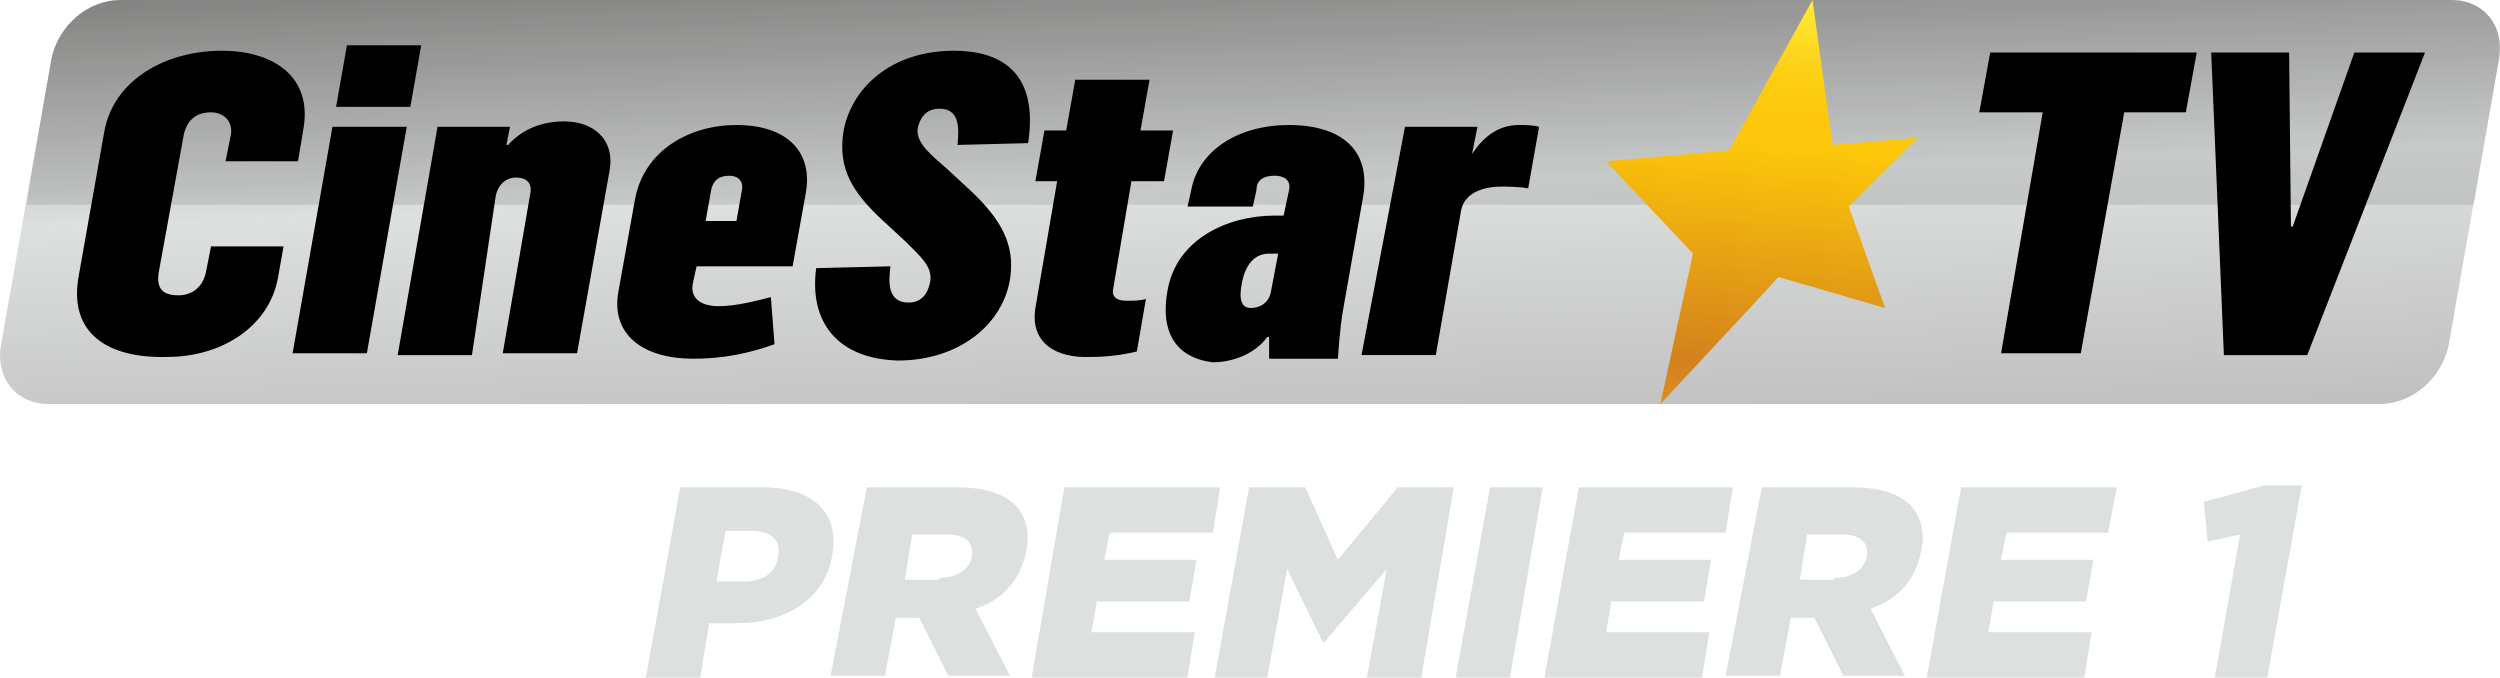 <svg version="1.1" viewBox="0 0 137.99 37.4" xmlns="http://www.w3.org/2000/svg" xmlns:xlink="http://www.w3.org/1999/xlink">
 <defs>
  <path id="v" d="m152.5 77.3h-118.9c-1.8 0-3.4 1.4-3.8 3.2l-2.8 15.9c-0.3 1.8 0.9 3.2 2.6 3.2h128.7c1.8 0 3.4-1.4 3.8-3.2l2.8-15.9c0.3-1.8-0.9-3.2-2.6-3.2z"/>
 </defs>
 <clipPath id="u">
  <use width="100%" height="100%" overflow="visible" xlink:href="#v"/>
 </clipPath>
 <linearGradient id="t" x1="-101.27" x2="-100.17" y1="317.59" y2="317.59" gradientTransform="matrix(-.844 -24.168 -24.168 .844 7686.6 -2613.8)" gradientUnits="userSpaceOnUse">
  <stop stop-color="#BFBFBE" offset="0"/>
  <stop stop-color="#DCE0DF" offset=".534"/>
  <stop stop-color="#92918F" offset="1"/>
 </linearGradient>
 <path transform="translate(-26.954 -77.3)" d="m26.9 104.4-1-27.1 139.2-4.8 1 27.1z" clip-path="url(#u)" fill="url(#t)"/>
 <path d="m112.75 6.2h-3.5l0.6-3.3h11.4l-0.6 3.3h-3.4l-2.4 13.3h-4.4zm9.3-3.3h4.3l0.1 9.6h0.1l3.4-9.6h3.9l-6.5 16.7h-4.6zm-117.7 12.3 1.4-7.9c0.5-2.9 3.4-4.5 6.5-4.5 2.8 0 5 1.4 4.5 4.3l-0.3 1.8h-4l0.3-1.5c0.1-0.7-0.4-1.2-1.1-1.2-0.8 0-1.3 0.4-1.5 1.2l-1.4 7.7c-0.1 0.8 0.2 1.2 1.1 1.2 0.7 0 1.3-0.4 1.5-1.2l0.3-1.5h4l-0.3 1.7c-0.5 2.8-3.2 4.4-6.1 4.4-3.3 0.1-5.5-1.3-4.9-4.5m14-8.2h4.1l-2.2 12.5h-4.1zm0.8-4.5h4.1l-0.6 3.4h-4.1zm5 4.5h4l-0.2 1h0.1c0.8-0.9 1.9-1.3 3.1-1.3 1.6 0 2.8 1 2.5 2.7l-1.8 10.1h-4.1l1.5-8.7c0.1-0.4 0.1-1-0.8-1-0.5 0-1 0.4-1.1 1.1l-1.3 8.7h-4.1zm10 9 0.9-5c0.5-2.7 3-4.1 5.6-4.1 2.8 0 4.3 1.5 3.8 3.9l-0.7 3.9h-5.3l-0.2 0.9c-0.2 0.9 0.5 1.3 1.4 1.3 1 0 2.1-0.3 2.9-0.5l0.2 2.6c-1.4 0.5-2.8 0.8-4.5 0.8-2.7 0-4.6-1.3-4.1-3.8m6.5-3.8 0.3-1.7c0.1-0.5-0.2-0.8-0.7-0.8-0.6 0-0.9 0.3-1 0.8l-0.3 1.7zm4.4 2.6 4.1-0.1c-0.1 0.8-0.2 2 1 2 0.8 0 1.1-0.6 1.2-1.2 0.1-0.8-0.5-1.3-1.4-2.2l-1.3-1.2c-1.6-1.5-2.4-2.8-2.1-4.8 0.4-2.4 2.6-4.5 6.1-4.5 2.5 0 4.7 1.1 4.1 5.1l-3.9 0.1c0.1-1 0.1-2-1-2-0.8 0-1.1 0.6-1.2 1.1-0.1 0.8 0.8 1.5 1.6 2.2l1.3 1.2c1.7 1.6 2.5 3 2.2 4.9-0.4 2.5-2.8 4.5-6.2 4.5-3.3-0.1-4.9-2.1-4.5-5.1m12.1 2.2 1.2-7h-1.2l0.5-2.8h1.2l0.5-2.8h4.1l-0.5 2.8h1.8l-0.5 2.8h-1.8l-1 5.9c-0.1 0.4 0.1 0.7 0.7 0.7 0.4 0 0.8 0 1.1-0.1l-0.5 2.9c-0.8 0.2-1.7 0.3-2.5 0.3-2 0.1-3.4-0.8-3.1-2.7m7.3-1c0.5-2.8 3.3-4.1 5.9-4.1h0.5l0.3-1.4c0.1-0.4-0.1-0.8-0.8-0.8-0.8 0-1 0.4-1 0.8l-0.2 0.9h-3.6l0.2-0.9c0.4-2.2 2.6-3.6 5.4-3.6 2.9 0 4.5 1.4 4.1 3.9l-1.1 6.2c-0.2 1.1-0.3 2.7-0.3 2.8h-3.8v-1.2h-0.1c-0.8 1.1-2.2 1.4-3 1.4-1.7-0.2-3-1.3-2.5-4m5.7 0.1 0.4-2.1h-0.5c-0.8 0-1.3 0.6-1.5 1.6s0 1.4 0.5 1.4 1-0.3 1.1-0.9m7.4-9.1h4l-0.3 1.5c0.6-0.9 1.4-1.6 2.6-1.6 0.3 0 0.8 0 1.1 0.1l-0.6 3.4c-0.5-0.1-1.2-0.1-1.5-0.1-0.9 0-2 0.3-2.2 1.3l-1.4 8h-4.1z" fill="#000"/>
 <g transform="translate(-26.954 -77.3)" opacity=".1">
  <defs>
   <path id="s" d="m28.4 77.3h136.6v11.3h-136.6z"/>
  </defs>
  <clipPath id="r">
   <use width="100%" height="100%" overflow="visible" xlink:href="#s"/>
  </clipPath>
  <g clip-path="url(#r)">
   <defs>
    <path id="q" d="m33.6 77.3c-1.8 0-3.4 1.4-3.8 3.2l-1.4 8.1h135.1l1.4-8.1v-0.7c0-1.5-1.1-2.5-2.7-2.5z"/>
   </defs>
   <clipPath id="p">
    <use width="100%" height="100%" overflow="visible" xlink:href="#q"/>
   </clipPath>
   <linearGradient id="o" x1="-110.51" x2="-109.41" y1="331.61" y2="331.61" gradientTransform="matrix(0 -11.206 -11.206 0 3812.6 -1151.7)" gradientUnits="userSpaceOnUse">
    <stop stop-color="#000" offset="0"/>
    <stop stop-color="#000" offset="1"/>
   </linearGradient>
   <path d="m28.4 77.3h136.6v11.3h-136.6z" clip-path="url(#p)" fill="url(#o)"/>
  </g>
 </g>
 <defs>
  <path id="n" d="m122.4 85.6-6.8 0.6 4.8 5.1-1.8 8.3 5.5-5.9 1-1.1 0.4 0.1 5.5 1.6-2-5.6 3.8-3.8-4.7 0.4-1.1-8z"/>
 </defs>
 <clipPath id="m">
  <use width="100%" height="100%" overflow="visible" xlink:href="#n"/>
 </clipPath>
 <linearGradient id="l" x1="-86.292" x2="-85.192" y1="294.75" y2="294.75" gradientTransform="matrix(-2.366 27.041 27.041 2.366 -8049.3 1713.2)" gradientUnits="userSpaceOnUse">
  <stop stop-color="#ffed3a" offset="0"/>
  <stop stop-color="#fee22c" offset=".043"/>
  <stop stop-color="#fdd219" offset=".119"/>
  <stop stop-color="#fcc90e" offset=".197"/>
  <stop stop-color="#fcc60a" offset=".281"/>
  <stop stop-color="#d3811c" offset=".686"/>
  <stop stop-color="#f7ad41" offset="1"/>
 </linearGradient>
 <path transform="translate(-26.954 -77.3)" d="m134.7 77.5-2.1 23.6-18.9-1.7 2-23.5z" clip-path="url(#m)" fill="url(#l)"/>
 <path d="m37.546 26.9h4.6c2.7 0 4.2 1.4 3.8 3.7-0.4 2.5-2.6 3.8-5.3 3.8h-1.5l-0.5 3h-3zm3.5 5.2c1.1 0 1.8-0.5 1.9-1.4 0.2-0.9-0.4-1.4-1.5-1.4h-1.4l-0.5 2.8zm6.8-5.2h5c1.6 0 2.7 0.4 3.3 1.1 0.5 0.6 0.7 1.4 0.5 2.4-0.3 1.6-1.3 2.7-2.8 3.2l1.9 3.7h-3.4l-1.6-3.2h-1.3l-0.6 3.2h-3zm4 5c1 0 1.7-0.5 1.8-1.2 0.1-0.8-0.4-1.2-1.4-1.2h-1.9l-0.4 2.5h1.9zm6.9-5h8.6l-0.4 2.5h-5.7l-0.3 1.5h5.1l-0.4 2.3h-5.1l-0.3 1.7h5.7l-0.4 2.5h-8.6zm10.2 0h3.1l1.8 4 3.3-4h3.1l-1.8 10.5h-3l1.1-6-3.5 4.1-2-4.1-1.1 6h-2.9zm13.3 0h2.9l-1.8 10.5h-3zm4.9 0h8.5l-0.4 2.5h-5.6l-0.3 1.5h5.1l-0.4 2.3h-5.1l-0.3 1.7h5.7l-0.4 2.5h-8.7zm10.1 0h5c1.6 0 2.7 0.4 3.3 1.1 0.5 0.6 0.7 1.4 0.5 2.4-0.3 1.6-1.3 2.7-2.8 3.2l1.9 3.7h-3.4l-1.6-3.2h-1.3l-0.6 3.2h-3zm4 5c1 0 1.7-0.5 1.8-1.2 0.1-0.8-0.4-1.2-1.4-1.2h-1.9l-0.4 2.5h1.9zm7-5h8.6l-0.5 2.5h-5.6l-0.3 1.5h5.1l-0.4 2.3h-5.1l-0.3 1.7h5.7l-0.4 2.5h-8.7zm15.4 2.6-1.8 0.4-0.2-2.2 3.3-0.9h2.1l-1.9 10.6h-2.9z" fill="#dce0df"/>
</svg>
